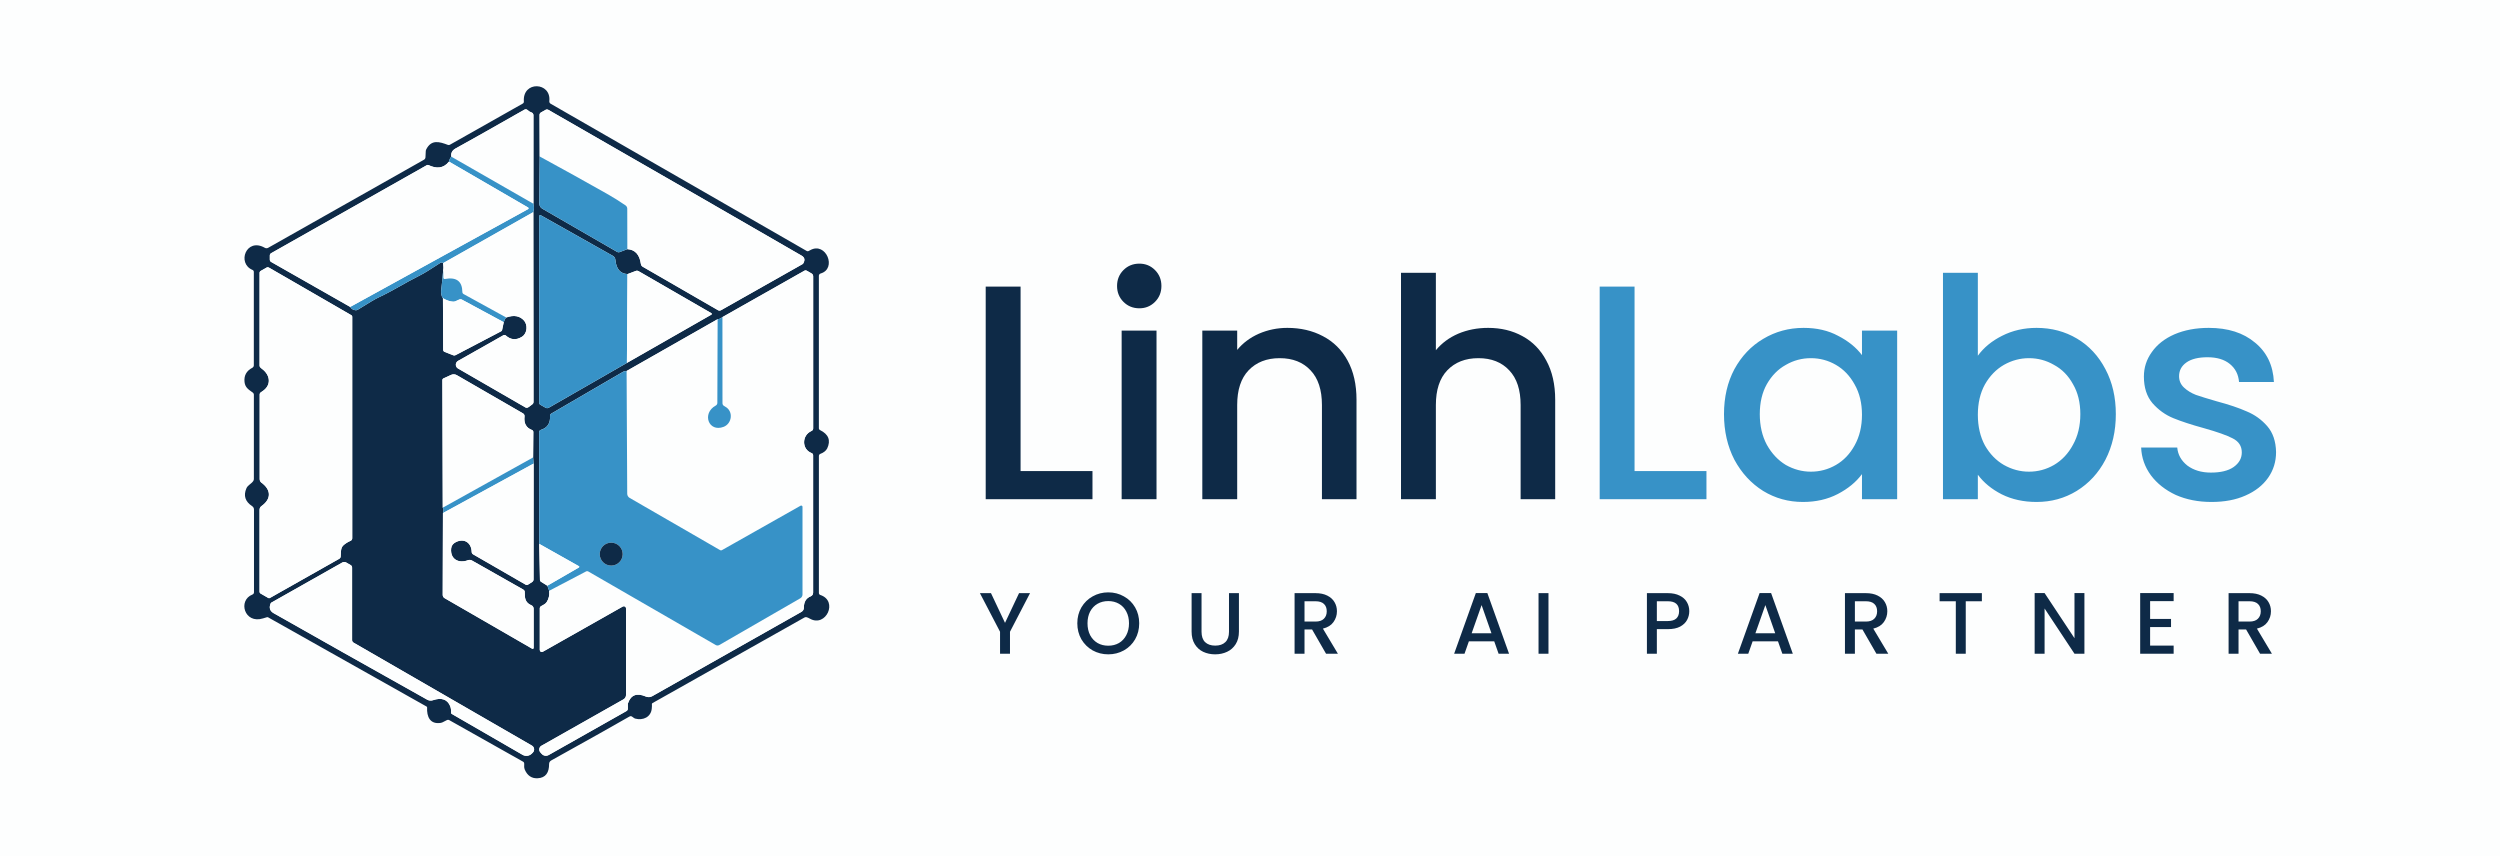 <svg xmlns="http://www.w3.org/2000/svg" width="631" height="216" viewBox="0 0 631 216" fill="none"><rect width="631" height="216" fill="#FDFEFE"></rect><mask id="mask0_272_360" style="mask-type:alpha" maskUnits="userSpaceOnUse" x="27" y="0" width="216" height="216"><rect x="27" width="216" height="216" fill="#FDFEFE"></rect></mask><g mask="url(#mask0_272_360)"><path d="M63.725 150.055C59.957 151.52 61.678 157.561 66.378 156.084C66.92 155.914 67.256 155.813 67.386 155.781C67.485 155.754 67.59 155.767 67.677 155.817L107.679 178.336C107.718 178.36 107.75 178.393 107.772 178.433C107.794 178.472 107.805 178.517 107.803 178.562C107.679 180.912 108.551 182.882 111.269 182.455C111.414 182.431 111.556 182.385 111.69 182.318L112.824 181.737C112.907 181.693 113 181.671 113.094 181.672C113.189 181.673 113.281 181.697 113.364 181.743L132.062 192.27C132.128 192.306 132.183 192.358 132.225 192.42C132.266 192.482 132.292 192.552 132.299 192.626C132.364 193.189 132.186 193.634 132.453 194.252C133.11 195.767 134.178 196.495 135.658 196.435C137.782 196.346 138.607 194.934 138.589 192.833C138.587 192.654 138.634 192.477 138.725 192.322C138.816 192.166 138.947 192.038 139.106 191.949C148.964 186.47 155.529 182.785 158.801 180.894C159.014 180.771 159.175 180.726 159.281 180.758C159.661 180.87 159.934 181.268 160.326 181.375C162.284 181.903 164.296 181.007 164.503 178.859C164.555 178.293 164.567 177.957 164.539 177.85C164.519 177.774 164.525 177.693 164.556 177.62C164.587 177.547 164.641 177.486 164.711 177.446L203.051 155.852C203.222 155.757 203.424 155.734 203.615 155.787C203.84 155.854 204.109 155.977 204.422 156.155C208.463 158.434 211.65 151.681 207.039 150.167C206.937 150.133 206.848 150.067 206.785 149.978C206.722 149.89 206.689 149.784 206.689 149.675V115.079C206.689 114.96 206.726 114.845 206.795 114.749C206.865 114.653 206.962 114.582 207.074 114.545C207.775 114.308 208.498 113.786 208.789 113.174C209.735 111.153 209.128 109.61 206.968 108.546C206.882 108.503 206.81 108.438 206.76 108.357C206.71 108.276 206.683 108.184 206.683 108.089V69.606C206.683 69.477 206.725 69.35 206.803 69.246C206.881 69.143 206.991 69.067 207.116 69.031C211.329 67.838 208.487 60.949 204.529 63.127C204.244 63.281 204.093 63.362 204.078 63.37C204.007 63.404 203.929 63.421 203.85 63.418C203.771 63.415 203.694 63.392 203.627 63.352L138.981 26.181C138.868 26.118 138.777 26.023 138.717 25.908C138.658 25.793 138.634 25.663 138.649 25.534C139.183 20.656 131.836 20.336 132.222 25.623C132.231 25.726 132.21 25.829 132.161 25.92C132.113 26.012 132.039 26.088 131.949 26.14L113.548 36.536C113.475 36.577 113.395 36.602 113.313 36.609C113.231 36.616 113.149 36.606 113.073 36.578C110.883 35.753 108.889 35.147 107.584 37.699C107.509 37.844 107.467 38.004 107.459 38.168L107.388 39.687C107.382 39.818 107.344 39.945 107.276 40.056C107.209 40.167 107.115 40.258 107.002 40.322L67.677 62.551C67.546 62.625 67.397 62.662 67.245 62.659C67.094 62.656 66.946 62.612 66.817 62.533C62.164 59.886 59.708 66.456 63.743 68.135C63.838 68.176 63.919 68.243 63.976 68.33C64.033 68.416 64.064 68.518 64.063 68.621V92.209C64.063 92.335 64.029 92.458 63.964 92.566C63.899 92.674 63.806 92.762 63.695 92.821C62.196 93.6 61.537 94.803 61.719 96.428C61.88 97.841 62.776 98.345 63.784 99.075C63.874 99.139 63.947 99.225 63.998 99.324C64.049 99.423 64.075 99.533 64.075 99.645V120.907C64.075 121.077 64.026 121.246 63.933 121.393C63.476 122.117 62.556 122.414 62.194 123.251C61.399 125.094 61.882 126.595 63.642 127.754C63.784 127.847 63.901 127.974 63.982 128.123C64.062 128.272 64.105 128.439 64.105 128.609V149.497C64.105 149.617 64.069 149.735 64.001 149.834C63.933 149.934 63.837 150.011 63.725 150.055Z" fill="#FDFEFE"></path><path d="M64.106 149.497V128.609C64.106 128.44 64.063 128.273 63.982 128.123C63.901 127.974 63.785 127.847 63.643 127.755C61.882 126.596 61.4 125.094 62.195 123.251C62.557 122.414 63.477 122.117 63.933 121.393C64.026 121.246 64.076 121.077 64.076 120.907V99.645C64.076 99.533 64.049 99.423 63.999 99.324C63.948 99.225 63.875 99.14 63.785 99.075C62.776 98.346 61.88 97.841 61.72 96.429C61.538 94.803 62.197 93.6 63.696 92.821C63.807 92.762 63.9 92.674 63.965 92.566C64.029 92.459 64.064 92.335 64.064 92.21V68.622C64.064 68.518 64.034 68.417 63.977 68.33C63.92 68.244 63.839 68.176 63.744 68.135C59.708 66.456 62.165 59.887 66.817 62.533C66.947 62.612 67.095 62.656 67.246 62.659C67.397 62.662 67.546 62.625 67.678 62.551L107.003 40.322C107.115 40.259 107.21 40.167 107.277 40.056C107.345 39.945 107.383 39.818 107.389 39.687L107.46 38.168C107.468 38.004 107.51 37.844 107.584 37.699C108.89 35.148 110.884 35.753 113.073 36.578C113.15 36.606 113.232 36.617 113.314 36.609C113.396 36.602 113.476 36.577 113.548 36.536L131.95 26.14C132.04 26.088 132.114 26.012 132.162 25.921C132.21 25.829 132.231 25.726 132.223 25.623C131.837 20.336 139.183 20.657 138.649 25.535C138.635 25.663 138.659 25.793 138.718 25.908C138.777 26.023 138.869 26.118 138.982 26.181L203.627 63.352C203.695 63.392 203.772 63.415 203.851 63.418C203.929 63.421 204.008 63.405 204.078 63.37C204.094 63.362 204.244 63.281 204.529 63.127C208.487 60.949 211.33 67.838 207.117 69.031C206.992 69.067 206.882 69.143 206.804 69.247C206.726 69.35 206.683 69.477 206.683 69.607V108.089C206.684 108.184 206.71 108.277 206.761 108.357C206.811 108.438 206.883 108.503 206.968 108.546C209.128 109.61 209.735 111.153 208.79 113.175C208.499 113.786 207.775 114.308 207.075 114.545C206.963 114.582 206.865 114.653 206.796 114.749C206.727 114.845 206.689 114.961 206.689 115.08V149.675C206.689 149.784 206.723 149.89 206.786 149.978C206.849 150.067 206.937 150.133 207.039 150.168C211.65 151.681 208.464 158.434 204.422 156.155C204.11 155.977 203.841 155.854 203.615 155.787C203.425 155.734 203.223 155.758 203.052 155.853L164.712 177.447C164.642 177.486 164.587 177.547 164.556 177.62C164.525 177.693 164.519 177.774 164.54 177.85C164.567 177.957 164.555 178.293 164.504 178.859C164.296 181.007 162.285 181.903 160.326 181.375C159.935 181.268 159.662 180.871 159.282 180.758C159.175 180.726 159.015 180.772 158.801 180.894C155.53 182.785 148.965 186.47 139.106 191.949C138.948 192.038 138.817 192.167 138.726 192.322C138.635 192.478 138.588 192.654 138.59 192.834C138.608 194.934 137.783 196.347 135.658 196.436C134.179 196.495 133.111 195.767 132.454 194.252C132.187 193.635 132.365 193.19 132.3 192.626C132.292 192.553 132.267 192.482 132.225 192.42C132.184 192.358 132.128 192.306 132.062 192.27L113.364 181.743C113.282 181.697 113.189 181.673 113.095 181.672C113.001 181.671 112.908 181.693 112.824 181.737L111.691 182.318C111.557 182.385 111.415 182.431 111.27 182.455C108.552 182.882 107.679 180.912 107.804 178.562C107.806 178.517 107.795 178.473 107.773 178.433C107.751 178.393 107.719 178.36 107.679 178.337L67.678 155.817C67.591 155.767 67.486 155.755 67.387 155.781C67.257 155.813 66.92 155.914 66.378 156.084C61.678 157.562 59.958 151.521 63.726 150.055C63.838 150.011 63.934 149.934 64.002 149.835C64.069 149.735 64.106 149.617 64.106 149.497ZM113.91 39.545C113.613 39.897 113.418 40.312 113.323 40.791C111.893 42.589 110.112 42.595 108.166 41.675C108.098 41.642 108.024 41.626 107.949 41.628C107.875 41.63 107.803 41.65 107.739 41.687L68.437 63.904C68.335 63.962 68.249 64.046 68.19 64.148C68.131 64.251 68.099 64.367 68.099 64.486V65.536C68.099 65.654 68.131 65.769 68.19 65.871C68.249 65.973 68.335 66.058 68.437 66.118L88.382 77.463C88.683 77.958 89.133 78.239 89.735 78.306C89.923 78.329 90.113 78.287 90.275 78.188C92.981 76.494 94.707 75.472 95.455 75.12C99.585 73.179 101.929 71.529 106.053 69.476C107.019 68.994 108.688 67.969 111.062 66.402C111.398 66.181 111.657 66.185 111.839 66.414C111.95 67.15 111.956 67.763 111.857 68.254C111.726 69.844 111.566 71.433 111.376 73.019C111.258 74.043 111.398 74.795 111.798 75.274L111.857 88.281C111.857 88.4 111.893 88.516 111.96 88.613C112.027 88.711 112.121 88.785 112.231 88.827L114.415 89.682C114.5 89.715 114.593 89.73 114.686 89.725C114.779 89.72 114.87 89.695 114.955 89.652L126.502 83.605C126.56 83.576 126.61 83.534 126.649 83.484C126.688 83.433 126.715 83.376 126.728 83.314L127.143 81.327C127.278 80.848 127.485 80.452 127.766 80.14C129.685 79.451 131.182 79.707 132.258 80.905C133.208 81.968 133.148 84.127 131.736 85.006C130.284 85.912 128.925 85.803 127.659 84.679C127.578 84.607 127.477 84.561 127.369 84.549C127.262 84.538 127.153 84.56 127.06 84.614L115.607 91.088C115.438 91.184 115.296 91.322 115.198 91.49C115.099 91.658 115.046 91.848 115.045 92.043C115.044 92.238 115.094 92.429 115.191 92.598C115.287 92.767 115.427 92.907 115.595 93.005L132.614 102.832C132.727 102.897 132.856 102.928 132.986 102.92C133.115 102.913 133.24 102.868 133.344 102.79L134.365 102.042C134.455 101.976 134.528 101.89 134.579 101.79C134.629 101.69 134.655 101.579 134.656 101.467L134.614 53.537C134.82 52.758 134.826 52.056 134.632 51.431L134.638 29.065C134.638 28.91 134.588 28.76 134.498 28.636C134.407 28.512 134.279 28.421 134.133 28.377C133.769 28.262 133.441 28.06 133.148 27.772C133.051 27.673 132.924 27.61 132.785 27.592C132.647 27.574 132.505 27.601 132.383 27.671C122.825 33.102 117.045 36.36 115.044 37.444C114.138 37.935 113.76 38.635 113.91 39.545ZM136.216 39.497L136.121 51.371C136.12 51.633 136.188 51.89 136.318 52.117C136.448 52.344 136.636 52.533 136.863 52.665L155.793 63.596C155.882 63.646 155.98 63.676 156.081 63.684C156.181 63.692 156.281 63.678 156.374 63.643L158.339 62.883C160.293 63.002 161.434 64.256 161.762 66.646C161.781 66.786 161.832 66.92 161.911 67.037C161.99 67.154 162.096 67.252 162.219 67.322L181.214 78.288C181.33 78.357 181.461 78.393 181.595 78.394C181.73 78.395 181.862 78.361 181.98 78.294L202.565 66.658C202.639 66.615 202.7 66.553 202.743 66.48C203.238 65.625 203.101 64.976 202.334 64.533C189.425 57.056 168.118 44.789 138.412 27.73C138.303 27.669 138.181 27.636 138.057 27.635C137.934 27.634 137.813 27.665 137.706 27.724L136.543 28.383C136.433 28.446 136.341 28.536 136.278 28.646C136.214 28.755 136.181 28.879 136.181 29.006L136.216 39.497ZM158.232 91.598L179.553 79.41C179.584 79.393 179.61 79.368 179.629 79.337C179.647 79.306 179.656 79.271 179.656 79.235C179.656 79.199 179.647 79.163 179.629 79.131C179.61 79.099 179.584 79.073 179.553 79.054L161.163 68.438C161.059 68.378 160.944 68.343 160.826 68.334C160.708 68.324 160.59 68.342 160.481 68.384L158.38 69.18C156.548 69.077 155.528 67.868 155.318 65.554C155.3 65.352 155.232 65.158 155.122 64.987C155.011 64.817 154.861 64.675 154.683 64.575L136.477 54.327C136.438 54.305 136.394 54.294 136.35 54.294C136.305 54.295 136.261 54.307 136.223 54.33C136.184 54.353 136.152 54.385 136.13 54.424C136.108 54.463 136.097 54.507 136.098 54.552V101.728C136.098 101.813 136.12 101.895 136.162 101.967C136.203 102.039 136.263 102.098 136.335 102.137L137.712 102.915C137.833 102.983 137.969 103.02 138.108 103.02C138.246 103.02 138.382 102.983 138.501 102.915L158.232 91.598ZM68.099 150.939L85.664 141.011C85.749 140.963 85.822 140.896 85.876 140.815C85.931 140.733 85.966 140.64 85.978 140.543C86.109 139.552 85.884 138.383 86.643 137.671C87.134 137.208 87.745 136.82 88.477 136.507C88.604 136.453 88.712 136.362 88.788 136.247C88.864 136.132 88.904 135.998 88.904 135.861V79.926C88.904 79.854 88.885 79.784 88.848 79.721C88.812 79.659 88.759 79.606 88.696 79.57L67.862 67.536C67.775 67.487 67.677 67.461 67.577 67.461C67.477 67.461 67.379 67.487 67.292 67.536L65.809 68.379C65.721 68.427 65.647 68.499 65.596 68.585C65.545 68.672 65.518 68.77 65.518 68.871V92.299C65.518 92.426 65.559 92.549 65.636 92.649C65.763 92.803 65.933 92.959 66.147 93.118C68.206 94.643 68.592 97.206 66.242 98.743C66.008 98.897 65.846 99.012 65.755 99.087C65.688 99.141 65.635 99.209 65.597 99.287C65.561 99.365 65.541 99.451 65.542 99.538V120.919C65.542 121.102 65.585 121.283 65.669 121.446C65.753 121.609 65.874 121.75 66.022 121.856C68.254 123.47 68.716 125.808 65.993 127.737C65.844 127.843 65.723 127.984 65.639 128.147C65.556 128.31 65.512 128.491 65.512 128.674V149.384C65.512 149.467 65.534 149.548 65.575 149.62C65.617 149.692 65.677 149.752 65.749 149.794L67.731 150.939C67.787 150.971 67.851 150.988 67.915 150.988C67.98 150.988 68.043 150.971 68.099 150.939ZM182.342 80.033C181.915 80.385 181.511 80.561 181.131 80.561L158.155 93.634L157.526 93.735C157.455 93.746 157.387 93.77 157.324 93.806L139.183 104.363C139.069 104.428 138.975 104.525 138.913 104.641C138.85 104.757 138.82 104.889 138.827 105.021C138.93 106.837 138.149 108.002 136.483 108.516C136.368 108.551 136.268 108.621 136.196 108.718C136.125 108.814 136.086 108.931 136.086 109.051L136.104 137.279L136.282 146.376C136.283 146.469 136.308 146.559 136.353 146.64C136.399 146.721 136.464 146.789 136.543 146.839L138.145 147.83L138.614 149.111C138.728 150.191 138.519 151.143 137.985 151.966C137.635 152.506 137.077 152.678 136.501 153.034C136.421 153.085 136.355 153.154 136.31 153.236C136.264 153.318 136.24 153.41 136.24 153.503V164.059C136.24 164.148 136.263 164.236 136.308 164.313C136.352 164.39 136.416 164.454 136.492 164.499C136.569 164.544 136.656 164.568 136.745 164.569C136.834 164.57 136.922 164.548 137 164.504L157.199 153.081C157.281 153.035 157.374 153.01 157.469 153.011C157.563 153.011 157.656 153.036 157.737 153.084C157.819 153.131 157.887 153.199 157.934 153.281C157.981 153.363 158.006 153.456 158.006 153.55V175.435C158.006 175.654 157.948 175.87 157.836 176.06C157.724 176.249 157.564 176.407 157.371 176.515L136.655 188.229C136.516 188.308 136.396 188.417 136.304 188.548C136.211 188.679 136.15 188.83 136.123 188.988C136.096 189.147 136.105 189.309 136.149 189.464C136.193 189.619 136.271 189.763 136.377 189.884L136.727 190.276C136.94 190.519 137.23 190.682 137.549 190.736C137.868 190.79 138.196 190.732 138.477 190.573L158.119 179.47C158.225 179.409 158.314 179.321 158.375 179.216C158.437 179.111 158.469 178.992 158.469 178.871V177.66C158.469 177.625 158.475 177.589 158.487 177.553C159.207 175.393 160.72 174.812 163.026 175.809C163.279 175.918 163.554 175.966 163.83 175.951C164.105 175.935 164.375 175.856 164.617 175.72L202.298 154.422C202.484 154.316 202.638 154.162 202.744 153.976C202.85 153.791 202.905 153.58 202.903 153.366C202.884 151.922 203.459 150.969 204.63 150.506C204.809 150.434 204.962 150.309 205.07 150.148C205.178 149.988 205.236 149.798 205.235 149.604V114.913C205.235 114.793 205.199 114.676 205.131 114.578C205.063 114.479 204.967 114.404 204.856 114.362C202.31 113.412 202.334 109.852 204.838 108.766C204.96 108.713 205.063 108.625 205.136 108.513C205.209 108.401 205.247 108.271 205.247 108.137V69.737C205.247 69.593 205.209 69.451 205.138 69.326C205.066 69.201 204.962 69.097 204.838 69.025L203.592 68.307C203.512 68.262 203.422 68.238 203.331 68.238C203.239 68.238 203.149 68.262 203.07 68.307L182.342 80.033ZM111.75 128.14C111.988 128.358 112.003 128.811 111.798 129.499L111.738 150.144C111.737 150.31 111.779 150.474 111.861 150.619C111.944 150.763 112.063 150.884 112.207 150.969L134.323 163.739C134.362 163.76 134.405 163.77 134.448 163.77C134.492 163.77 134.534 163.758 134.571 163.736C134.608 163.715 134.639 163.684 134.66 163.647C134.681 163.61 134.692 163.568 134.691 163.525V153.639C134.691 153.449 134.635 153.264 134.529 153.107C134.423 152.949 134.273 152.827 134.098 152.755C133.065 152.328 132.527 151.552 132.484 150.429C132.452 149.638 132.434 149.238 132.43 149.23C132.365 149.05 132.239 148.9 132.074 148.809L119.126 141.474C118.972 141.385 118.801 141.332 118.624 141.319C118.447 141.306 118.27 141.332 118.106 141.397C115.857 142.269 113.572 141.213 113.875 138.406C113.946 137.718 114.337 137.194 115.049 136.834C117.186 135.76 118.996 137.006 119.055 139.326C119.059 139.444 119.092 139.559 119.152 139.661C119.212 139.763 119.297 139.848 119.399 139.908L132.686 147.574C132.773 147.626 132.874 147.652 132.976 147.65C133.079 147.648 133.179 147.618 133.267 147.563L134.311 146.892C134.421 146.823 134.51 146.728 134.573 146.614C134.635 146.501 134.668 146.374 134.668 146.245L134.685 117.002L134.561 115.453L134.614 109.039C134.616 108.928 134.583 108.819 134.521 108.728C134.458 108.636 134.368 108.567 134.264 108.528C132.808 107.986 132.183 106.847 132.389 105.11C132.408 104.959 132.382 104.805 132.315 104.669C132.247 104.533 132.141 104.42 132.009 104.345L115.281 94.684C115.068 94.561 114.829 94.491 114.583 94.48C114.338 94.469 114.093 94.516 113.869 94.619L111.946 95.497C111.859 95.536 111.785 95.6 111.734 95.68C111.682 95.76 111.655 95.853 111.655 95.948L111.75 128.14ZM68.313 152.31C67.854 153.402 68.109 154.223 69.078 154.773C79.819 160.869 92.737 168.146 107.834 176.604C108.05 176.725 108.29 176.8 108.538 176.822C108.785 176.845 109.035 176.815 109.27 176.735C111.43 176.007 112.878 176.493 113.613 178.194C113.892 178.841 113.827 179.375 113.863 179.951C113.867 179.998 113.882 180.045 113.908 180.086C113.934 180.127 113.969 180.162 114.011 180.188L131.902 190.519C132.273 190.733 132.705 190.816 133.13 190.756C133.555 190.696 133.947 190.496 134.246 190.187L134.501 189.932C134.619 189.81 134.707 189.663 134.759 189.502C134.811 189.341 134.826 189.171 134.803 189.003C134.779 188.836 134.718 188.676 134.624 188.536C134.529 188.395 134.404 188.278 134.258 188.193L89.224 162.196C89.116 162.133 89.026 162.042 88.964 161.933C88.901 161.823 88.868 161.699 88.868 161.573V143.243C88.868 143.12 88.836 142.999 88.774 142.893C88.713 142.787 88.625 142.699 88.518 142.637L87.385 141.979C87.235 141.892 87.064 141.846 86.89 141.846C86.716 141.846 86.545 141.892 86.394 141.979L68.514 152.084C68.426 152.134 68.355 152.213 68.313 152.31Z" fill="#0E2A47"></path><path d="M134.633 51.431L113.911 39.545C113.761 38.636 114.138 37.935 115.044 37.445C117.046 36.361 122.826 33.103 132.384 27.671C132.506 27.602 132.648 27.574 132.786 27.592C132.924 27.611 133.052 27.674 133.149 27.772C133.442 28.061 133.77 28.263 134.134 28.378C134.28 28.422 134.408 28.513 134.498 28.637C134.589 28.761 134.638 28.911 134.639 29.066L134.633 51.431Z" fill="#FDFEFE"></path><path d="M158.339 62.883L158.322 52.677C158.321 52.512 158.281 52.349 158.203 52.203C158.126 52.056 158.014 51.93 157.877 51.834C156.452 50.849 154.912 49.886 153.254 48.944C147.672 45.783 141.993 42.635 136.217 39.497L136.182 29.006C136.182 28.879 136.215 28.755 136.279 28.646C136.342 28.536 136.434 28.446 136.544 28.383L137.707 27.724C137.814 27.665 137.935 27.634 138.058 27.635C138.182 27.636 138.304 27.669 138.413 27.73C168.119 44.789 189.426 57.056 202.335 64.533C203.102 64.976 203.239 65.625 202.744 66.48C202.701 66.553 202.64 66.615 202.566 66.658L181.981 78.294C181.863 78.361 181.731 78.395 181.596 78.394C181.462 78.393 181.33 78.357 181.215 78.288L162.22 67.322C162.097 67.252 161.991 67.154 161.912 67.037C161.833 66.92 161.782 66.786 161.763 66.646C161.435 64.256 160.294 63.002 158.339 62.883Z" fill="#FDFEFE"></path><path d="M134.631 51.431C134.825 52.056 134.819 52.758 134.613 53.537L111.838 66.414C111.656 66.185 111.397 66.181 111.061 66.403C108.687 67.969 107.018 68.994 106.053 69.476C101.928 71.529 99.584 73.179 95.454 75.12C94.707 75.472 92.98 76.494 90.274 78.188C90.112 78.287 89.922 78.329 89.734 78.306C89.132 78.239 88.681 77.958 88.381 77.464L133.284 52.778C133.319 52.758 133.349 52.728 133.37 52.693C133.391 52.658 133.402 52.618 133.403 52.578C133.404 52.537 133.393 52.498 133.374 52.463C133.354 52.428 133.325 52.4 133.29 52.38L113.322 40.791C113.417 40.312 113.613 39.897 113.909 39.545L134.631 51.431Z" fill="#3792C7"></path><path d="M158.338 62.883L156.374 63.643C156.281 63.678 156.181 63.692 156.08 63.684C155.98 63.676 155.882 63.645 155.793 63.595L136.863 52.665C136.636 52.533 136.448 52.344 136.318 52.117C136.187 51.89 136.12 51.633 136.121 51.371L136.216 39.497C141.992 42.634 147.671 45.783 153.253 48.944C154.91 49.886 156.451 50.849 157.875 51.834C158.013 51.929 158.125 52.056 158.202 52.203C158.28 52.349 158.32 52.512 158.32 52.677L158.338 62.883Z" fill="#3792C7"></path><path d="M88.382 77.464L68.438 66.118C68.335 66.058 68.25 65.974 68.191 65.871C68.131 65.769 68.1 65.654 68.1 65.536V64.486C68.1 64.367 68.131 64.251 68.191 64.149C68.25 64.046 68.335 63.962 68.438 63.904L107.739 41.687C107.803 41.65 107.875 41.63 107.95 41.628C108.024 41.626 108.099 41.642 108.166 41.675C110.113 42.595 111.893 42.589 113.323 40.791L133.291 52.38C133.326 52.4 133.355 52.428 133.375 52.463C133.395 52.498 133.405 52.537 133.404 52.578C133.404 52.618 133.392 52.658 133.371 52.693C133.351 52.728 133.321 52.758 133.285 52.778L88.382 77.464Z" fill="#FDFEFE"></path><path d="M134.615 53.537L134.656 101.467C134.656 101.579 134.63 101.69 134.579 101.79C134.529 101.89 134.456 101.976 134.366 102.042L133.345 102.79C133.241 102.867 133.116 102.913 132.986 102.92C132.856 102.927 132.727 102.897 132.615 102.831L115.596 93.005C115.428 92.907 115.288 92.767 115.192 92.598C115.095 92.429 115.045 92.237 115.046 92.043C115.047 91.848 115.1 91.657 115.198 91.49C115.297 91.322 115.438 91.183 115.608 91.088L127.061 84.614C127.154 84.56 127.262 84.537 127.37 84.549C127.478 84.561 127.579 84.606 127.66 84.679C128.926 85.803 130.285 85.911 131.737 85.005C133.149 84.127 133.208 81.967 132.259 80.905C131.183 79.706 129.686 79.451 127.767 80.139L117.014 74.223C116.921 74.173 116.843 74.098 116.787 74.008C116.732 73.917 116.702 73.813 116.7 73.707C116.664 70.969 115.193 69.874 112.285 70.419C112.239 70.427 112.193 70.425 112.148 70.413C112.103 70.401 112.061 70.38 112.025 70.351C111.989 70.322 111.96 70.285 111.939 70.244C111.919 70.203 111.907 70.157 111.905 70.111L111.858 68.254C111.957 67.763 111.951 67.15 111.84 66.414L134.615 53.537Z" fill="#FDFEFE"></path><path d="M158.38 69.179L158.232 91.598L138.501 102.915C138.382 102.983 138.246 103.019 138.108 103.019C137.969 103.019 137.833 102.983 137.712 102.915L136.335 102.137C136.263 102.098 136.204 102.039 136.162 101.967C136.12 101.895 136.098 101.812 136.098 101.728V54.552C136.097 54.507 136.108 54.463 136.13 54.424C136.152 54.385 136.184 54.353 136.223 54.33C136.261 54.307 136.305 54.294 136.35 54.294C136.394 54.293 136.438 54.305 136.477 54.327L154.683 64.575C154.861 64.675 155.011 64.817 155.122 64.987C155.232 65.158 155.3 65.352 155.318 65.554C155.528 67.868 156.548 69.077 158.38 69.179Z" fill="#3792C7"></path><path d="M67.731 150.939L65.749 149.793C65.677 149.752 65.617 149.692 65.575 149.62C65.533 149.548 65.511 149.467 65.512 149.384V128.674C65.512 128.491 65.555 128.31 65.639 128.147C65.723 127.984 65.844 127.843 65.992 127.737C68.716 125.808 68.253 123.47 66.022 121.856C65.874 121.749 65.752 121.609 65.669 121.446C65.585 121.283 65.542 121.102 65.541 120.918V99.538C65.541 99.451 65.56 99.365 65.597 99.287C65.634 99.209 65.688 99.141 65.755 99.087C65.846 99.012 66.008 98.897 66.242 98.743C68.591 97.206 68.206 94.642 66.147 93.117C65.933 92.959 65.763 92.803 65.636 92.648C65.559 92.549 65.518 92.425 65.518 92.298V68.871C65.518 68.77 65.545 68.671 65.596 68.585C65.647 68.498 65.72 68.427 65.808 68.378L67.292 67.535C67.379 67.487 67.477 67.461 67.577 67.461C67.677 67.461 67.775 67.487 67.862 67.535L88.696 79.57C88.759 79.606 88.812 79.658 88.848 79.721C88.885 79.783 88.904 79.854 88.904 79.926V135.86C88.904 135.998 88.864 136.132 88.788 136.247C88.712 136.362 88.604 136.453 88.477 136.507C87.745 136.82 87.133 137.207 86.643 137.67C85.883 138.382 86.109 139.551 85.978 140.542C85.966 140.64 85.93 140.733 85.876 140.814C85.821 140.896 85.749 140.963 85.664 141.011L68.099 150.939C68.043 150.971 67.98 150.988 67.915 150.988C67.85 150.988 67.787 150.971 67.731 150.939Z" fill="#FDFEFE"></path><path d="M138.613 149.112L147.9 144.24C147.992 144.189 148.096 144.163 148.202 144.165C148.309 144.167 148.413 144.197 148.505 144.252L180.638 162.801C180.779 162.883 180.938 162.926 181.1 162.926C181.261 162.926 181.419 162.883 181.558 162.801L202.001 151.004C202.168 150.907 202.308 150.767 202.405 150.598C202.501 150.429 202.552 150.238 202.553 150.043V127.927C202.553 127.87 202.539 127.814 202.51 127.764C202.482 127.715 202.441 127.673 202.391 127.644C202.341 127.616 202.284 127.6 202.226 127.6C202.168 127.599 202.111 127.614 202.06 127.642L182.205 138.863C182.138 138.901 182.063 138.921 181.986 138.921C181.91 138.921 181.836 138.901 181.772 138.863L158.913 125.666C158.731 125.559 158.579 125.407 158.473 125.224C158.367 125.041 158.31 124.833 158.308 124.622L158.154 93.634L181.131 80.561L181.059 101.686C181.059 101.825 181.022 101.961 180.95 102.08C180.879 102.199 180.778 102.297 180.656 102.363C177.072 104.315 178.834 109.199 182.644 107.733C184.762 106.92 185.172 103.805 183.071 102.66C182.826 102.525 182.662 102.418 182.579 102.339C182.507 102.272 182.45 102.188 182.412 102.094C182.373 102 182.353 101.898 182.353 101.793L182.341 80.033L203.069 68.307C203.148 68.262 203.238 68.238 203.33 68.238C203.422 68.238 203.511 68.262 203.591 68.307L204.837 69.025C204.962 69.097 205.065 69.201 205.137 69.326C205.209 69.451 205.247 69.593 205.247 69.737V108.137C205.247 108.271 205.208 108.401 205.135 108.513C205.062 108.625 204.959 108.713 204.837 108.766C202.333 109.852 202.309 113.412 204.855 114.362C204.966 114.404 205.062 114.479 205.13 114.578C205.198 114.676 205.234 114.793 205.235 114.913V149.604C205.235 149.798 205.177 149.988 205.07 150.149C204.962 150.309 204.809 150.434 204.63 150.506C203.459 150.969 202.883 151.922 202.903 153.366C202.905 153.58 202.85 153.791 202.743 153.976C202.637 154.162 202.483 154.316 202.297 154.423L164.616 175.72C164.374 175.856 164.105 175.935 163.829 175.951C163.553 175.966 163.278 175.918 163.026 175.809C160.719 174.812 159.206 175.394 158.486 177.554C158.474 177.589 158.468 177.625 158.468 177.66V178.871C158.468 178.992 158.436 179.111 158.374 179.216C158.313 179.321 158.225 179.409 158.118 179.47L138.477 190.573C138.195 190.732 137.867 190.79 137.549 190.736C137.23 190.682 136.939 190.519 136.726 190.276L136.376 189.884C136.27 189.763 136.192 189.62 136.149 189.464C136.105 189.309 136.096 189.147 136.122 188.988C136.149 188.83 136.211 188.679 136.303 188.548C136.395 188.417 136.515 188.308 136.655 188.229L157.371 176.515C157.563 176.407 157.724 176.25 157.835 176.06C157.947 175.87 158.006 175.654 158.006 175.435V153.55C158.005 153.456 157.981 153.363 157.933 153.281C157.886 153.199 157.818 153.131 157.737 153.084C157.655 153.036 157.562 153.011 157.468 153.011C157.374 153.01 157.281 153.035 157.199 153.081L136.999 164.504C136.921 164.548 136.834 164.57 136.745 164.569C136.656 164.569 136.569 164.544 136.492 164.499C136.415 164.454 136.351 164.39 136.307 164.313C136.263 164.236 136.239 164.148 136.239 164.059V153.503C136.24 153.41 136.264 153.318 136.309 153.236C136.355 153.154 136.421 153.085 136.501 153.034C137.076 152.678 137.634 152.506 137.984 151.966C138.518 151.143 138.728 150.192 138.613 149.112Z" fill="#FDFEFE"></path><path d="M111.857 68.253L111.905 70.11C111.907 70.156 111.918 70.202 111.939 70.243C111.96 70.285 111.989 70.321 112.025 70.35C112.061 70.379 112.103 70.401 112.147 70.412C112.192 70.424 112.239 70.427 112.285 70.419C115.192 69.873 116.664 70.969 116.7 73.706C116.702 73.812 116.732 73.916 116.787 74.007C116.842 74.098 116.921 74.172 117.014 74.223L127.767 80.139C127.486 80.451 127.278 80.847 127.144 81.326L116.605 75.635C116.496 75.576 116.375 75.543 116.251 75.539C116.128 75.535 116.005 75.559 115.893 75.611L114.967 76.032C114.783 76.115 114.582 76.153 114.379 76.145C113.608 76.11 112.747 75.819 111.798 75.273C111.398 74.794 111.258 74.043 111.377 73.018C111.567 71.432 111.727 69.843 111.857 68.253Z" fill="#3792C7"></path><path d="M158.232 91.598L158.381 69.18L160.481 68.384C160.591 68.342 160.709 68.324 160.827 68.334C160.945 68.343 161.06 68.378 161.164 68.438L179.554 79.054C179.585 79.073 179.611 79.099 179.629 79.131C179.648 79.163 179.657 79.199 179.657 79.235C179.657 79.271 179.648 79.306 179.629 79.337C179.611 79.368 179.585 79.393 179.554 79.41L158.232 91.598Z" fill="#FDFEFE"></path><path d="M127.144 81.326L126.729 83.314C126.716 83.375 126.689 83.433 126.65 83.483C126.611 83.534 126.561 83.575 126.503 83.605L114.956 89.652C114.872 89.695 114.78 89.719 114.687 89.725C114.594 89.73 114.501 89.715 114.416 89.681L112.232 88.827C112.122 88.785 112.028 88.71 111.961 88.613C111.894 88.515 111.858 88.4 111.858 88.281L111.799 75.273C112.748 75.819 113.609 76.11 114.38 76.146C114.583 76.154 114.784 76.115 114.968 76.033L115.893 75.612C116.006 75.56 116.129 75.535 116.252 75.539C116.376 75.543 116.497 75.576 116.605 75.635L127.144 81.326Z" fill="#FDFEFE"></path><path d="M182.341 80.033L182.353 101.793C182.353 101.898 182.373 102.001 182.412 102.094C182.451 102.188 182.507 102.272 182.579 102.339C182.662 102.418 182.826 102.525 183.071 102.66C185.172 103.805 184.762 106.92 182.644 107.733C178.834 109.199 177.072 104.315 180.656 102.363C180.778 102.297 180.88 102.199 180.951 102.08C181.022 101.961 181.059 101.825 181.059 101.687L181.131 80.561C181.51 80.561 181.914 80.385 182.341 80.033Z" fill="#3792C7"></path><path d="M158.155 93.634L158.309 124.621C158.311 124.833 158.368 125.041 158.474 125.224C158.58 125.407 158.732 125.559 158.914 125.666L181.772 138.863C181.837 138.901 181.911 138.921 181.987 138.921C182.063 138.921 182.139 138.901 182.206 138.863L202.061 127.642C202.112 127.614 202.169 127.599 202.227 127.6C202.285 127.6 202.342 127.616 202.392 127.644C202.441 127.673 202.483 127.714 202.511 127.764C202.539 127.813 202.554 127.87 202.553 127.927V150.043C202.553 150.238 202.502 150.429 202.405 150.598C202.309 150.767 202.169 150.907 202.002 151.004L181.559 162.801C181.42 162.883 181.262 162.925 181.1 162.925C180.939 162.925 180.78 162.883 180.639 162.801L148.506 144.251C148.414 144.197 148.309 144.167 148.203 144.165C148.097 144.163 147.993 144.189 147.901 144.24L138.614 149.111L138.145 147.83L146.115 143.225C146.142 143.208 146.165 143.184 146.181 143.156C146.197 143.128 146.206 143.096 146.206 143.065C146.206 143.033 146.197 143.001 146.181 142.974C146.165 142.947 146.142 142.925 146.115 142.91L136.104 137.279L136.086 109.05C136.086 108.931 136.125 108.814 136.196 108.718C136.268 108.621 136.369 108.551 136.484 108.516C138.149 108.002 138.93 106.837 138.827 105.021C138.82 104.889 138.85 104.757 138.913 104.641C138.976 104.525 139.069 104.428 139.184 104.363L157.324 93.806C157.387 93.77 157.455 93.746 157.526 93.735L158.155 93.634ZM157.164 139.86C157.164 139.092 156.859 138.356 156.316 137.813C155.772 137.269 155.036 136.964 154.268 136.964C153.5 136.964 152.763 137.269 152.22 137.813C151.677 138.356 151.372 139.092 151.372 139.86C151.372 140.628 151.677 141.365 152.22 141.908C152.763 142.451 153.5 142.756 154.268 142.756C155.036 142.756 155.772 142.451 156.316 141.908C156.859 141.365 157.164 140.628 157.164 139.86Z" fill="#3792C7"></path><path d="M134.562 115.453L111.751 128.14L111.656 95.947C111.656 95.852 111.683 95.759 111.735 95.679C111.786 95.599 111.86 95.535 111.947 95.496L113.87 94.618C114.094 94.516 114.339 94.468 114.584 94.479C114.83 94.49 115.069 94.561 115.282 94.683L132.01 104.344C132.142 104.419 132.248 104.532 132.316 104.668C132.383 104.805 132.409 104.958 132.39 105.11C132.184 106.846 132.809 107.986 134.265 108.528C134.369 108.566 134.459 108.635 134.522 108.727C134.584 108.818 134.617 108.927 134.615 109.038L134.562 115.453Z" fill="#FDFEFE"></path><path d="M134.561 115.453L134.685 117.002L111.797 129.499C112.003 128.811 111.987 128.358 111.75 128.14L134.561 115.453Z" fill="#3792C7"></path><path d="M134.685 117.002L134.668 146.245C134.668 146.374 134.635 146.501 134.573 146.614C134.51 146.727 134.421 146.823 134.312 146.892L133.267 147.562C133.18 147.618 133.079 147.648 132.976 147.65C132.874 147.652 132.773 147.626 132.686 147.574L119.399 139.907C119.297 139.847 119.213 139.763 119.152 139.661C119.092 139.559 119.059 139.444 119.055 139.326C118.996 137.006 117.186 135.76 115.05 136.834C114.337 137.194 113.946 137.718 113.875 138.406C113.572 141.213 115.857 142.269 118.106 141.397C118.27 141.332 118.447 141.305 118.624 141.319C118.801 141.332 118.972 141.385 119.126 141.474L132.074 148.809C132.239 148.9 132.366 149.05 132.43 149.23C132.434 149.238 132.452 149.637 132.484 150.429C132.527 151.552 133.065 152.327 134.098 152.755C134.273 152.827 134.424 152.949 134.529 153.106C134.635 153.264 134.691 153.449 134.691 153.639V163.525C134.692 163.568 134.681 163.61 134.66 163.647C134.639 163.684 134.609 163.714 134.571 163.736C134.534 163.758 134.492 163.769 134.448 163.77C134.405 163.77 134.362 163.759 134.323 163.739L112.207 150.969C112.063 150.884 111.944 150.763 111.862 150.618C111.779 150.474 111.737 150.31 111.738 150.144L111.798 129.499L134.685 117.002Z" fill="#FDFEFE"></path><path d="M154.267 142.756C155.866 142.756 157.163 141.46 157.163 139.861C157.163 138.261 155.866 136.965 154.267 136.965C152.668 136.965 151.371 138.261 151.371 139.861C151.371 141.46 152.668 142.756 154.267 142.756Z" fill="#0E2A47"></path><path d="M138.145 147.829L136.543 146.838C136.464 146.789 136.399 146.721 136.353 146.64C136.308 146.559 136.283 146.468 136.282 146.375L136.104 137.278L146.114 142.91C146.142 142.925 146.165 142.947 146.181 142.974C146.197 143.001 146.206 143.032 146.206 143.064C146.206 143.096 146.197 143.128 146.181 143.156C146.165 143.184 146.142 143.208 146.114 143.224L138.145 147.829Z" fill="#FDFEFE"></path><path d="M68.515 152.084L86.394 141.978C86.545 141.891 86.716 141.846 86.89 141.846C87.064 141.846 87.235 141.891 87.385 141.978L88.519 142.637C88.625 142.698 88.713 142.786 88.775 142.892C88.836 142.999 88.868 143.119 88.869 143.242V161.572C88.869 161.699 88.901 161.823 88.964 161.932C89.026 162.041 89.116 162.132 89.225 162.195L134.258 188.193C134.405 188.277 134.53 188.395 134.624 188.535C134.718 188.675 134.779 188.835 134.803 189.003C134.826 189.17 134.811 189.341 134.759 189.502C134.707 189.663 134.619 189.809 134.502 189.931L134.246 190.186C133.948 190.495 133.555 190.695 133.13 190.755C132.706 190.816 132.274 190.732 131.902 190.519L114.011 180.187C113.969 180.162 113.934 180.127 113.908 180.085C113.882 180.044 113.867 179.998 113.863 179.95C113.827 179.374 113.893 178.84 113.614 178.194C112.878 176.492 111.43 176.006 109.27 176.734C109.035 176.814 108.785 176.844 108.538 176.822C108.291 176.799 108.051 176.725 107.834 176.603C92.738 168.145 79.819 160.868 69.079 154.772C68.109 154.222 67.854 153.401 68.313 152.309C68.355 152.213 68.426 152.134 68.515 152.084Z" fill="#FDFEFE"></path></g><path d="M257.595 118.896H275.741V126H248.791V72.332H257.595V118.896ZM287.582 77.815C285.986 77.815 284.648 77.274 283.566 76.193C282.485 75.112 281.945 73.773 281.945 72.178C281.945 70.582 282.485 69.243 283.566 68.162C284.648 67.081 285.986 66.541 287.582 66.541C289.126 66.541 290.439 67.081 291.52 68.162C292.601 69.243 293.142 70.582 293.142 72.178C293.142 73.773 292.601 75.112 291.52 76.193C290.439 77.274 289.126 77.815 287.582 77.815ZM291.906 83.452V126H283.103V83.452H291.906ZM324.931 82.757C328.277 82.757 331.263 83.452 333.889 84.842C336.565 86.232 338.65 88.291 340.143 91.019C341.636 93.748 342.383 97.043 342.383 100.904V126H333.657V102.216C333.657 98.407 332.704 95.498 330.8 93.49C328.895 91.431 326.295 90.402 323.001 90.402C319.706 90.402 317.08 91.431 315.124 93.49C313.219 95.498 312.267 98.407 312.267 102.216V126H303.464V83.452H312.267V88.317C313.708 86.566 315.536 85.202 317.75 84.224C320.015 83.246 322.408 82.757 324.931 82.757ZM375.619 82.757C378.863 82.757 381.745 83.452 384.268 84.842C386.842 86.232 388.85 88.291 390.291 91.019C391.784 93.748 392.53 97.043 392.53 100.904V126H383.805V102.216C383.805 98.407 382.852 95.498 380.947 93.49C379.043 91.431 376.443 90.402 373.148 90.402C369.854 90.402 367.228 91.431 365.272 93.49C363.367 95.498 362.415 98.407 362.415 102.216V126H353.612V68.857H362.415V88.394C363.908 86.592 365.787 85.202 368.052 84.224C370.368 83.246 372.891 82.757 375.619 82.757Z" fill="#0E2A47"></path><path d="M412.562 118.896H430.709V126H403.759V72.332H412.562V118.896ZM435.137 104.533C435.137 100.26 436.012 96.476 437.762 93.181C439.564 89.887 441.983 87.338 445.021 85.537C448.11 83.683 451.507 82.757 455.214 82.757C458.56 82.757 461.469 83.426 463.94 84.764C466.462 86.052 468.47 87.673 469.963 89.629V83.452H478.843V126H469.963V119.668C468.47 121.676 466.436 123.349 463.862 124.687C461.288 126.026 458.354 126.695 455.059 126.695C451.404 126.695 448.058 125.768 445.021 123.915C441.983 122.01 439.564 119.385 437.762 116.039C436.012 112.641 435.137 108.806 435.137 104.533ZM469.963 104.687C469.963 101.753 469.345 99.205 468.11 97.043C466.926 94.88 465.355 93.233 463.399 92.1C461.443 90.968 459.332 90.402 457.067 90.402C454.802 90.402 452.691 90.968 450.735 92.1C448.779 93.181 447.183 94.803 445.947 96.965C444.763 99.076 444.171 101.598 444.171 104.533C444.171 107.467 444.763 110.041 445.947 112.255C447.183 114.468 448.779 116.167 450.735 117.351C452.743 118.484 454.853 119.05 457.067 119.05C459.332 119.05 461.443 118.484 463.399 117.351C465.355 116.219 466.926 114.571 468.11 112.409C469.345 110.196 469.963 107.622 469.963 104.687ZM499.209 89.784C500.702 87.725 502.735 86.052 505.309 84.764C507.935 83.426 510.843 82.757 514.035 82.757C517.793 82.757 521.191 83.658 524.228 85.46C527.265 87.261 529.659 89.835 531.409 93.181C533.16 96.476 534.035 100.26 534.035 104.533C534.035 108.806 533.16 112.641 531.409 116.039C529.659 119.385 527.24 122.01 524.151 123.915C521.113 125.768 517.741 126.695 514.035 126.695C510.74 126.695 507.806 126.051 505.232 124.764C502.709 123.477 500.702 121.83 499.209 119.822V126H490.406V68.857H499.209V89.784ZM525.077 104.533C525.077 101.598 524.46 99.076 523.224 96.965C522.04 94.803 520.444 93.181 518.436 92.1C516.48 90.968 514.37 90.402 512.104 90.402C509.891 90.402 507.78 90.968 505.772 92.1C503.816 93.233 502.22 94.88 500.985 97.043C499.801 99.205 499.209 101.753 499.209 104.687C499.209 107.622 499.801 110.196 500.985 112.409C502.22 114.571 503.816 116.219 505.772 117.351C507.78 118.484 509.891 119.05 512.104 119.05C514.37 119.05 516.48 118.484 518.436 117.351C520.444 116.167 522.04 114.468 523.224 112.255C524.46 110.041 525.077 107.467 525.077 104.533ZM558.184 126.695C554.838 126.695 551.826 126.103 549.15 124.919C546.524 123.683 544.439 122.036 542.895 119.977C541.35 117.866 540.527 115.524 540.424 112.95H549.536C549.69 114.752 550.539 116.27 552.084 117.506C553.68 118.69 555.662 119.282 558.03 119.282C560.501 119.282 562.406 118.819 563.744 117.892C565.134 116.914 565.829 115.678 565.829 114.185C565.829 112.589 565.057 111.405 563.512 110.633C562.02 109.861 559.626 109.012 556.331 108.085C553.139 107.21 550.539 106.36 548.532 105.537C546.524 104.713 544.774 103.452 543.281 101.753C541.839 100.054 541.119 97.815 541.119 95.035C541.119 92.77 541.788 90.71 543.126 88.857C544.465 86.952 546.37 85.46 548.841 84.378C551.363 83.297 554.246 82.757 557.489 82.757C562.328 82.757 566.215 83.992 569.15 86.463C572.135 88.883 573.731 92.203 573.937 96.425H565.134C564.98 94.52 564.207 93.001 562.817 91.869C561.428 90.736 559.548 90.17 557.18 90.17C554.864 90.17 553.088 90.608 551.852 91.483C550.617 92.358 549.999 93.516 549.999 94.958C549.999 96.09 550.411 97.043 551.234 97.815C552.058 98.587 553.062 99.205 554.246 99.668C555.43 100.08 557.18 100.62 559.497 101.29C562.586 102.113 565.108 102.963 567.065 103.838C569.072 104.662 570.797 105.897 572.238 107.544C573.68 109.192 574.426 111.38 574.478 114.108C574.478 116.528 573.808 118.69 572.47 120.595C571.131 122.499 569.227 123.992 566.756 125.073C564.336 126.154 561.479 126.695 558.184 126.695Z" fill="#3792C7"></path><path d="M259.98 149.71L254.92 159.456V165H252.412V159.456L247.33 149.71H250.124L253.666 157.212L257.208 149.71H259.98ZM279.724 165.154C278.302 165.154 276.989 164.824 275.786 164.164C274.598 163.489 273.652 162.558 272.948 161.37C272.259 160.167 271.914 158.818 271.914 157.322C271.914 155.826 272.259 154.484 272.948 153.296C273.652 152.108 274.598 151.184 275.786 150.524C276.989 149.849 278.302 149.512 279.724 149.512C281.162 149.512 282.474 149.849 283.662 150.524C284.865 151.184 285.811 152.108 286.5 153.296C287.19 154.484 287.534 155.826 287.534 157.322C287.534 158.818 287.19 160.167 286.5 161.37C285.811 162.558 284.865 163.489 283.662 164.164C282.474 164.824 281.162 165.154 279.724 165.154ZM279.724 162.976C280.736 162.976 281.638 162.749 282.43 162.294C283.222 161.825 283.838 161.165 284.278 160.314C284.733 159.449 284.96 158.451 284.96 157.322C284.96 156.193 284.733 155.203 284.278 154.352C283.838 153.501 283.222 152.849 282.43 152.394C281.638 151.939 280.736 151.712 279.724 151.712C278.712 151.712 277.81 151.939 277.018 152.394C276.226 152.849 275.603 153.501 275.148 154.352C274.708 155.203 274.488 156.193 274.488 157.322C274.488 158.451 274.708 159.449 275.148 160.314C275.603 161.165 276.226 161.825 277.018 162.294C277.81 162.749 278.712 162.976 279.724 162.976ZM303.268 149.71V159.456C303.268 160.615 303.569 161.487 304.17 162.074C304.786 162.661 305.637 162.954 306.722 162.954C307.822 162.954 308.673 162.661 309.274 162.074C309.89 161.487 310.198 160.615 310.198 159.456V149.71H312.706V159.412C312.706 160.659 312.435 161.715 311.892 162.58C311.35 163.445 310.624 164.091 309.714 164.516C308.805 164.941 307.8 165.154 306.7 165.154C305.6 165.154 304.596 164.941 303.686 164.516C302.792 164.091 302.08 163.445 301.552 162.58C301.024 161.715 300.76 160.659 300.76 159.412V149.71H303.268ZM334.694 165L331.174 158.884H329.26V165H326.752V149.71H332.032C333.205 149.71 334.195 149.915 335.002 150.326C335.823 150.737 336.432 151.287 336.828 151.976C337.238 152.665 337.444 153.435 337.444 154.286C337.444 155.283 337.15 156.193 336.564 157.014C335.992 157.821 335.104 158.371 333.902 158.664L337.686 165H334.694ZM329.26 156.882H332.032C332.97 156.882 333.674 156.647 334.144 156.178C334.628 155.709 334.87 155.078 334.87 154.286C334.87 153.494 334.635 152.878 334.166 152.438C333.696 151.983 332.985 151.756 332.032 151.756H329.26V156.882ZM377.145 161.876H370.743L369.643 165H367.025L372.503 149.688H375.407L380.885 165H378.245L377.145 161.876ZM376.441 159.83L373.955 152.724L371.447 159.83H376.441ZM390.835 149.71V165H388.327V149.71H390.835ZM426.374 154.264C426.374 155.041 426.191 155.775 425.824 156.464C425.458 157.153 424.871 157.718 424.064 158.158C423.258 158.583 422.224 158.796 420.962 158.796H418.19V165H415.682V149.71H420.962C422.136 149.71 423.126 149.915 423.932 150.326C424.754 150.722 425.362 151.265 425.758 151.954C426.169 152.643 426.374 153.413 426.374 154.264ZM420.962 156.75C421.916 156.75 422.627 156.537 423.096 156.112C423.566 155.672 423.8 155.056 423.8 154.264C423.8 152.592 422.854 151.756 420.962 151.756H418.19V156.75H420.962ZM448.764 161.876H442.362L441.262 165H438.644L444.122 149.688H447.026L452.504 165H449.864L448.764 161.876ZM448.06 159.83L445.574 152.724L443.066 159.83H448.06ZM473.608 165L470.088 158.884H468.174V165H465.666V149.71H470.946C472.12 149.71 473.11 149.915 473.916 150.326C474.738 150.737 475.346 151.287 475.742 151.976C476.153 152.665 476.358 153.435 476.358 154.286C476.358 155.283 476.065 156.193 475.478 157.014C474.906 157.821 474.019 158.371 472.816 158.664L476.6 165H473.608ZM468.174 156.882H470.946C471.885 156.882 472.589 156.647 473.058 156.178C473.542 155.709 473.784 155.078 473.784 154.286C473.784 153.494 473.55 152.878 473.08 152.438C472.611 151.983 471.9 151.756 470.946 151.756H468.174V156.882ZM500.225 149.71V151.756H496.155V165H493.647V151.756H489.555V149.71H500.225ZM526.107 165H523.599L516.053 153.582V165H513.545V149.688H516.053L523.599 161.084V149.688H526.107V165ZM542.688 151.734V156.222H547.968V158.268H542.688V162.954H548.628V165H540.18V149.688H548.628V151.734H542.688ZM570.439 165L566.919 158.884H565.005V165H562.497V149.71H567.777C568.951 149.71 569.941 149.915 570.747 150.326C571.569 150.737 572.177 151.287 572.573 151.976C572.984 152.665 573.189 153.435 573.189 154.286C573.189 155.283 572.896 156.193 572.309 157.014C571.737 157.821 570.85 158.371 569.647 158.664L573.431 165H570.439ZM565.005 156.882H567.777C568.716 156.882 569.42 156.647 569.889 156.178C570.373 155.709 570.615 155.078 570.615 154.286C570.615 153.494 570.381 152.878 569.911 152.438C569.442 151.983 568.731 151.756 567.777 151.756H565.005V156.882Z" fill="#0E2A47"></path></svg>